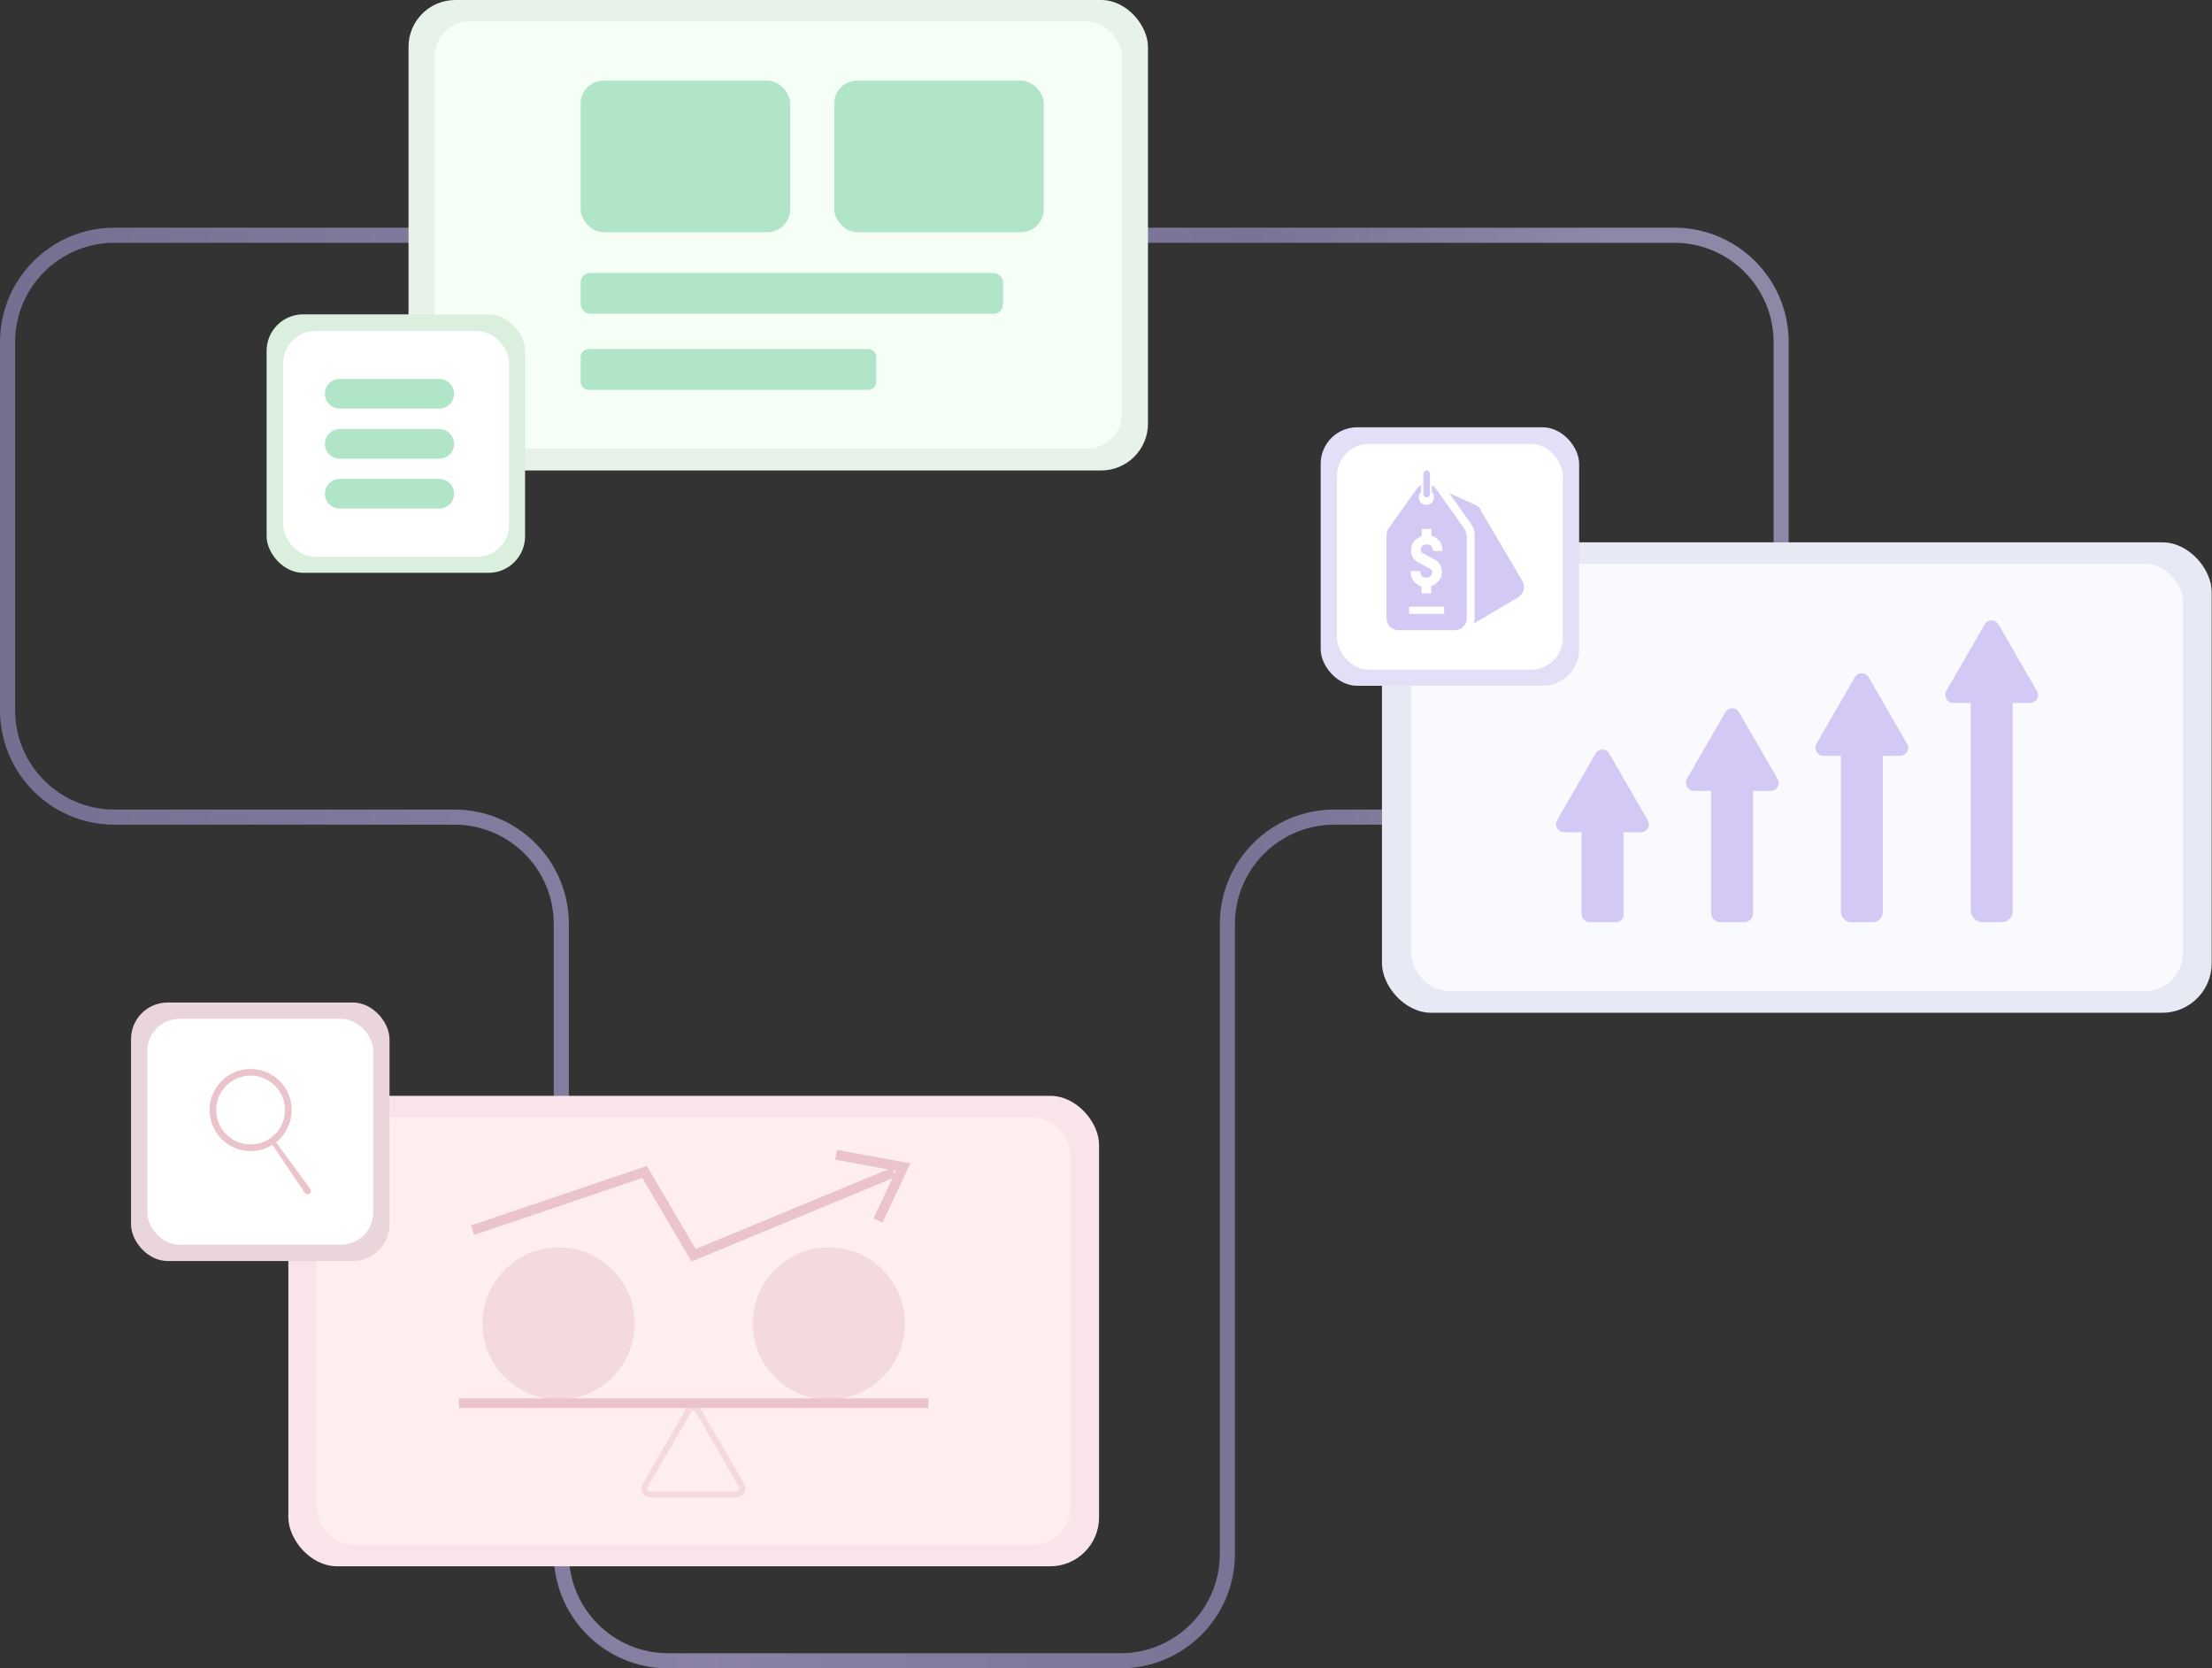 <?xml version="1.0" encoding="UTF-8"?>
<svg id="Layer_1" xmlns="http://www.w3.org/2000/svg" version="1.1" xmlns:xlink="http://www.w3.org/1999/xlink" viewBox="0 0 732.6 552.5">
  <rect x="0" y="0" width="732.6" height="552.5" fill="#333333" stroke="none"/>
  <!-- Generator: Adobe Illustrator 29.8.0, SVG Export Plug-In . SVG Version: 2.1.1 Build 160)  -->
  <defs>
    <style>
      .st0 {
        fill: #ffeef0;
      }

      .st1 {
        stroke-width: 2.2px;
      }

      .st1, .st2, .st3, .st4 {
        fill: none;
        stroke-miterlimit: 10;
      }

      .st1, .st3 {
        stroke: #eac3cb;
      }

      .st2 {
        stroke: #f4d9de;
        stroke-width: 2px;
      }

      .st5 {
        fill: #e7e9f5;
      }

      .st6 {
        fill: #fff;
      }

      .st7 {
        fill: #eac3cb;
      }

      .st8 {
        fill: #e7f2e8;
      }

      .st9 {
        fill: #b1e5c8;
      }

      .st10, .st11 {
        fill: #d3c9f4;
      }

      .st11 {
        fill-rule: evenodd;
      }

      .st12 {
        fill: #daefdd;
      }

      .st13 {
        fill: #f5fff6;
      }

      .st14 {
        fill: #f4d9de;
      }

      .st3 {
        stroke-width: 3.3px;
      }

      .st15 {
        fill: #f9e5e9;
      }

      .st16 {
        fill: #e3dff7;
      }

      .st17 {
        fill: #f9fafe;
      }

      .st18 {
        fill: #ead6da;
      }

      .st4 {
        opacity: .6;
        stroke: url(#linear-gradient);
        stroke-width: 5px;
      }
    </style>
    <linearGradient id="linear-gradient" x1="0" y1="314" x2="592.4" y2="314" gradientUnits="userSpaceOnUse">
      <stop offset="0" stop-color="#a198d0"/>
      <stop offset=".4" stop-color="#c4b6ef"/>
      <stop offset=".7" stop-color="#a7a0d8"/>
      <stop offset=".9" stop-color="#ccc0f2"/>
    </linearGradient>
  </defs>
  <path class="st4" d="M554.5,77.9H37.9c-19.5,0-35.4,15.8-35.4,35.4v121.9c0,19.5,15.8,35.4,35.4,35.4h112.6c19.5,0,35.4,15.8,35.4,35.4v208.6c0,19.5,15.8,35.4,35.4,35.4h149.8c19.5,0,35.4-15.8,35.4-35.4v-208.6c0-19.5,15.8-35.4,35.4-35.4h112.6c19.5,0,35.4-15.8,35.4-35.4v-121.9c0-19.5-15.8-35.4-35.4-35.4Z"/>
  <g>
    <rect class="st8" x="135.3" width="244.9" height="155.8" rx="15.5" ry="15.5"/>
    <rect class="st13" x="143.9" y="7.1" width="227.7" height="141.5" rx="11.7" ry="11.7"/>
  </g>
  <g>
    <g>
      <rect class="st5" x="457.7" y="179.6" width="274.8" height="155.8" rx="16.4" ry="16.4"/>
      <rect class="st17" x="467.4" y="186.7" width="255.5" height="141.5" rx="12.4" ry="12.4"/>
    </g>
    <g>
      <g>
        <rect class="st10" x="566.7" y="255.2" width="13.9" height="50.2" rx="2.9" ry="2.9"/>
        <path class="st10" d="M571.4,235.9l-12.7,22c-1,1.8.3,4,2.3,4h25.4c2.1,0,3.4-2.2,2.3-4l-12.7-22c-1-1.8-3.6-1.8-4.6,0Z"/>
      </g>
      <g>
        <rect class="st10" x="523.8" y="268.9" width="13.9" height="36.5" rx="2.5" ry="2.5"/>
        <path class="st10" d="M528.4,249.6l-12.7,22c-1,1.8.3,4,2.3,4h25.4c2.1,0,3.4-2.2,2.3-4l-12.7-22c-1-1.8-3.6-1.8-4.6,0Z"/>
      </g>
      <g>
        <rect class="st10" x="609.7" y="243.2" width="13.9" height="62.2" rx="3.3" ry="3.3"/>
        <path class="st10" d="M614.3,224.3l-12.7,22c-1,1.8.3,4,2.3,4h25.4c2.1,0,3.4-2.2,2.3-4l-12.7-22c-1-1.8-3.6-1.8-4.6,0Z"/>
      </g>
      <g>
        <rect class="st10" x="652.7" y="226.1" width="13.9" height="79.3" rx="3.7" ry="3.7"/>
        <path class="st10" d="M657.3,206.8l-12.7,22c-1,1.8.3,4,2.3,4h25.4c2.1,0,3.4-2.2,2.3-4l-12.7-22c-1-1.8-3.6-1.8-4.6,0Z"/>
      </g>
    </g>
  </g>
  <rect class="st16" x="437.4" y="141.5" width="85.6" height="85.6" rx="12.1" ry="12.1"/>
  <rect class="st6" x="442.8" y="147" width="74.8" height="74.8" rx="10.6" ry="10.6"/>
  <g>
    <path class="st11" d="M485.8,177.3v27.4c0,2.2-1.8,4-4,4h-18.6c-2.2,0-4-1.8-4-4v-27.4c0-.9.2-1.6.7-2.3l9.3-13.1c.4-.5.9-1,1.4-1.2v2.3c-.4.4-.7,1.1-.7,1.7,0,1.4,1.1,2.5,2.5,2.5s2.5-1.1,2.5-2.5-.3-1.3-.7-1.7v-2.3c.5.3,1,.7,1.4,1.2l9.3,13.1c.5.7.7,1.4.7,2.3ZM474.1,177.4c.9.3,1.7.7,2.4,1.5.8.9,1.2,2.1,1.2,3.3,0,.1,0,.2,0,.3h0s-3.2-.1-3.2-.1h0c0,0,0-.1,0-.2,0-.5-.1-1-.4-1.3-.3-.4-.8-.6-1.4-.6,0,0-.1,0-.2,0-.5,0-1,.2-1.4.5-.2.2-.4.5-.5.8,0,.3,0,.6,0,.9,0,.2.2.4.4.6l2.2,1.2,2.3,1.2h0c1,.6,1.6,1.5,1.9,2.5.2.8.2,1.7,0,2.6-.2.9-.7,1.6-1.4,2.3-.6.5-1.2.9-2,1.2v2.4h-3.2v-2.3c-.9-.3-1.8-.8-2.4-1.5-.8-.9-1.2-2.1-1.2-3.3v-.3h3.2c0-.1,0,.1,0,.1v.2c0,.5.1.9.4,1.3.3.4.8.5,1.4.6h.2c.5,0,1-.2,1.4-.5.2-.2.4-.5.5-.8,0-.3,0-.6,0-.9,0-.2-.2-.4-.4-.6l-2.3-1.2h0s-2.2-1.2-2.2-1.2h0c-1-.6-1.6-1.5-1.9-2.5-.2-.8-.2-1.7,0-2.6.2-.9.7-1.7,1.4-2.3.6-.5,1.2-.9,2-1.2v-2.3h3.2v2.3ZM466.7,200.9h11.6v2.4h-11.6v-2.4Z"/>
    <path class="st11" d="M490.3,168.8l13.9,23.6c1.1,1.9.5,4.3-1.4,5.4l-14.7,8.7c.2-.6.3-1.2.3-1.8v-27.4c0-1.4-.4-2.6-1.2-3.8l-7.2-10.2,8.6,3.9c.8.3,1.4.9,1.8,1.6Z"/>
    <path class="st11" d="M472.5,155.8h0c.6,0,1.1.5,1.1,1.1v6.7c0,.6-.5,1.1-1.1,1.1h0c-.6,0-1.1-.5-1.1-1.1v-6.7c0-.6.5-1.1,1.1-1.1Z"/>
  </g>
  <g>
    <g>
      <rect class="st15" x="95.5" y="362.9" width="268.5" height="155.8" rx="16.2" ry="16.2"/>
      <rect class="st0" x="104.9" y="370.1" width="249.6" height="141.5" rx="12.3" ry="12.3"/>
    </g>
    <g>
      <path class="st2" d="M228,467.2l-14.3,24.7c-.8,1.3.2,3,1.7,3h28.5c1.5,0,2.5-1.6,1.7-3l-14.3-24.7c-.8-1.3-2.7-1.3-3.4,0Z"/>
      <g>
        <circle class="st14" cx="185" cy="438.3" r="25.2"/>
        <circle class="st14" cx="274.5" cy="438.3" r="25.2"/>
      </g>
      <rect class="st7" x="152" y="463.1" width="155.5" height="3.2"/>
    </g>
    <g>
      <polyline class="st3" points="276.9 382.4 299.1 386.5 290.8 404.2"/>
      <polyline class="st3" points="156.5 407.4 213.5 388.1 229.7 415.7 296.1 388.2"/>
    </g>
  </g>
  <rect class="st18" x="43.4" y="332" width="85.6" height="85.6" rx="12.1" ry="12.1"/>
  <rect class="st6" x="48.8" y="337.4" width="74.8" height="74.8" rx="10.6" ry="10.6"/>
  <g>
    <circle class="st1" cx="83" cy="367.6" r="12.5"/>
    <path class="st7" d="M91.5,378.4l11.3,15.4c.8,1.2-.9,2.4-1.8,1.3,0,0-10.7-15.9-10.7-15.9-.5-.8.6-1.6,1.2-.8h0Z"/>
  </g>
  <g>
    <rect class="st9" x="192.3" y="26.7" width="69.4" height="50.2" rx="7.6" ry="7.6"/>
    <rect class="st9" x="276.3" y="26.7" width="69.4" height="50.2" rx="7.6" ry="7.6"/>
    <rect class="st9" x="192.3" y="90.4" width="139.9" height="13.5" rx="3.1" ry="3.1"/>
    <rect class="st9" x="192.3" y="115.6" width="97.9" height="13.5" rx="2.6" ry="2.6"/>
  </g>
  <g>
    <g>
      <rect class="st12" x="88.3" y="104.1" width="85.6" height="85.6" rx="12.1" ry="12.1"/>
      <rect class="st6" x="93.8" y="109.6" width="74.8" height="74.8" rx="10.6" ry="10.6"/>
    </g>
    <path class="st9" d="M112.5,135.3h33c2.7,0,4.9-2.2,4.9-4.9s-2.2-4.9-4.9-4.9h-33c-2.7,0-4.9,2.2-4.9,4.9s2.2,4.9,4.9,4.9ZM145.5,142.1h-33c-2.7,0-4.9,2.2-4.9,4.9s2.2,4.9,4.9,4.9h33c2.7,0,4.9-2.2,4.9-4.9s-2.2-4.9-4.9-4.9ZM145.5,158.6h-33c-2.7,0-4.9,2.2-4.9,4.9s2.2,4.9,4.9,4.9h33c2.7,0,4.9-2.2,4.9-4.9s-2.2-4.9-4.9-4.9Z"/>
  </g>
</svg>